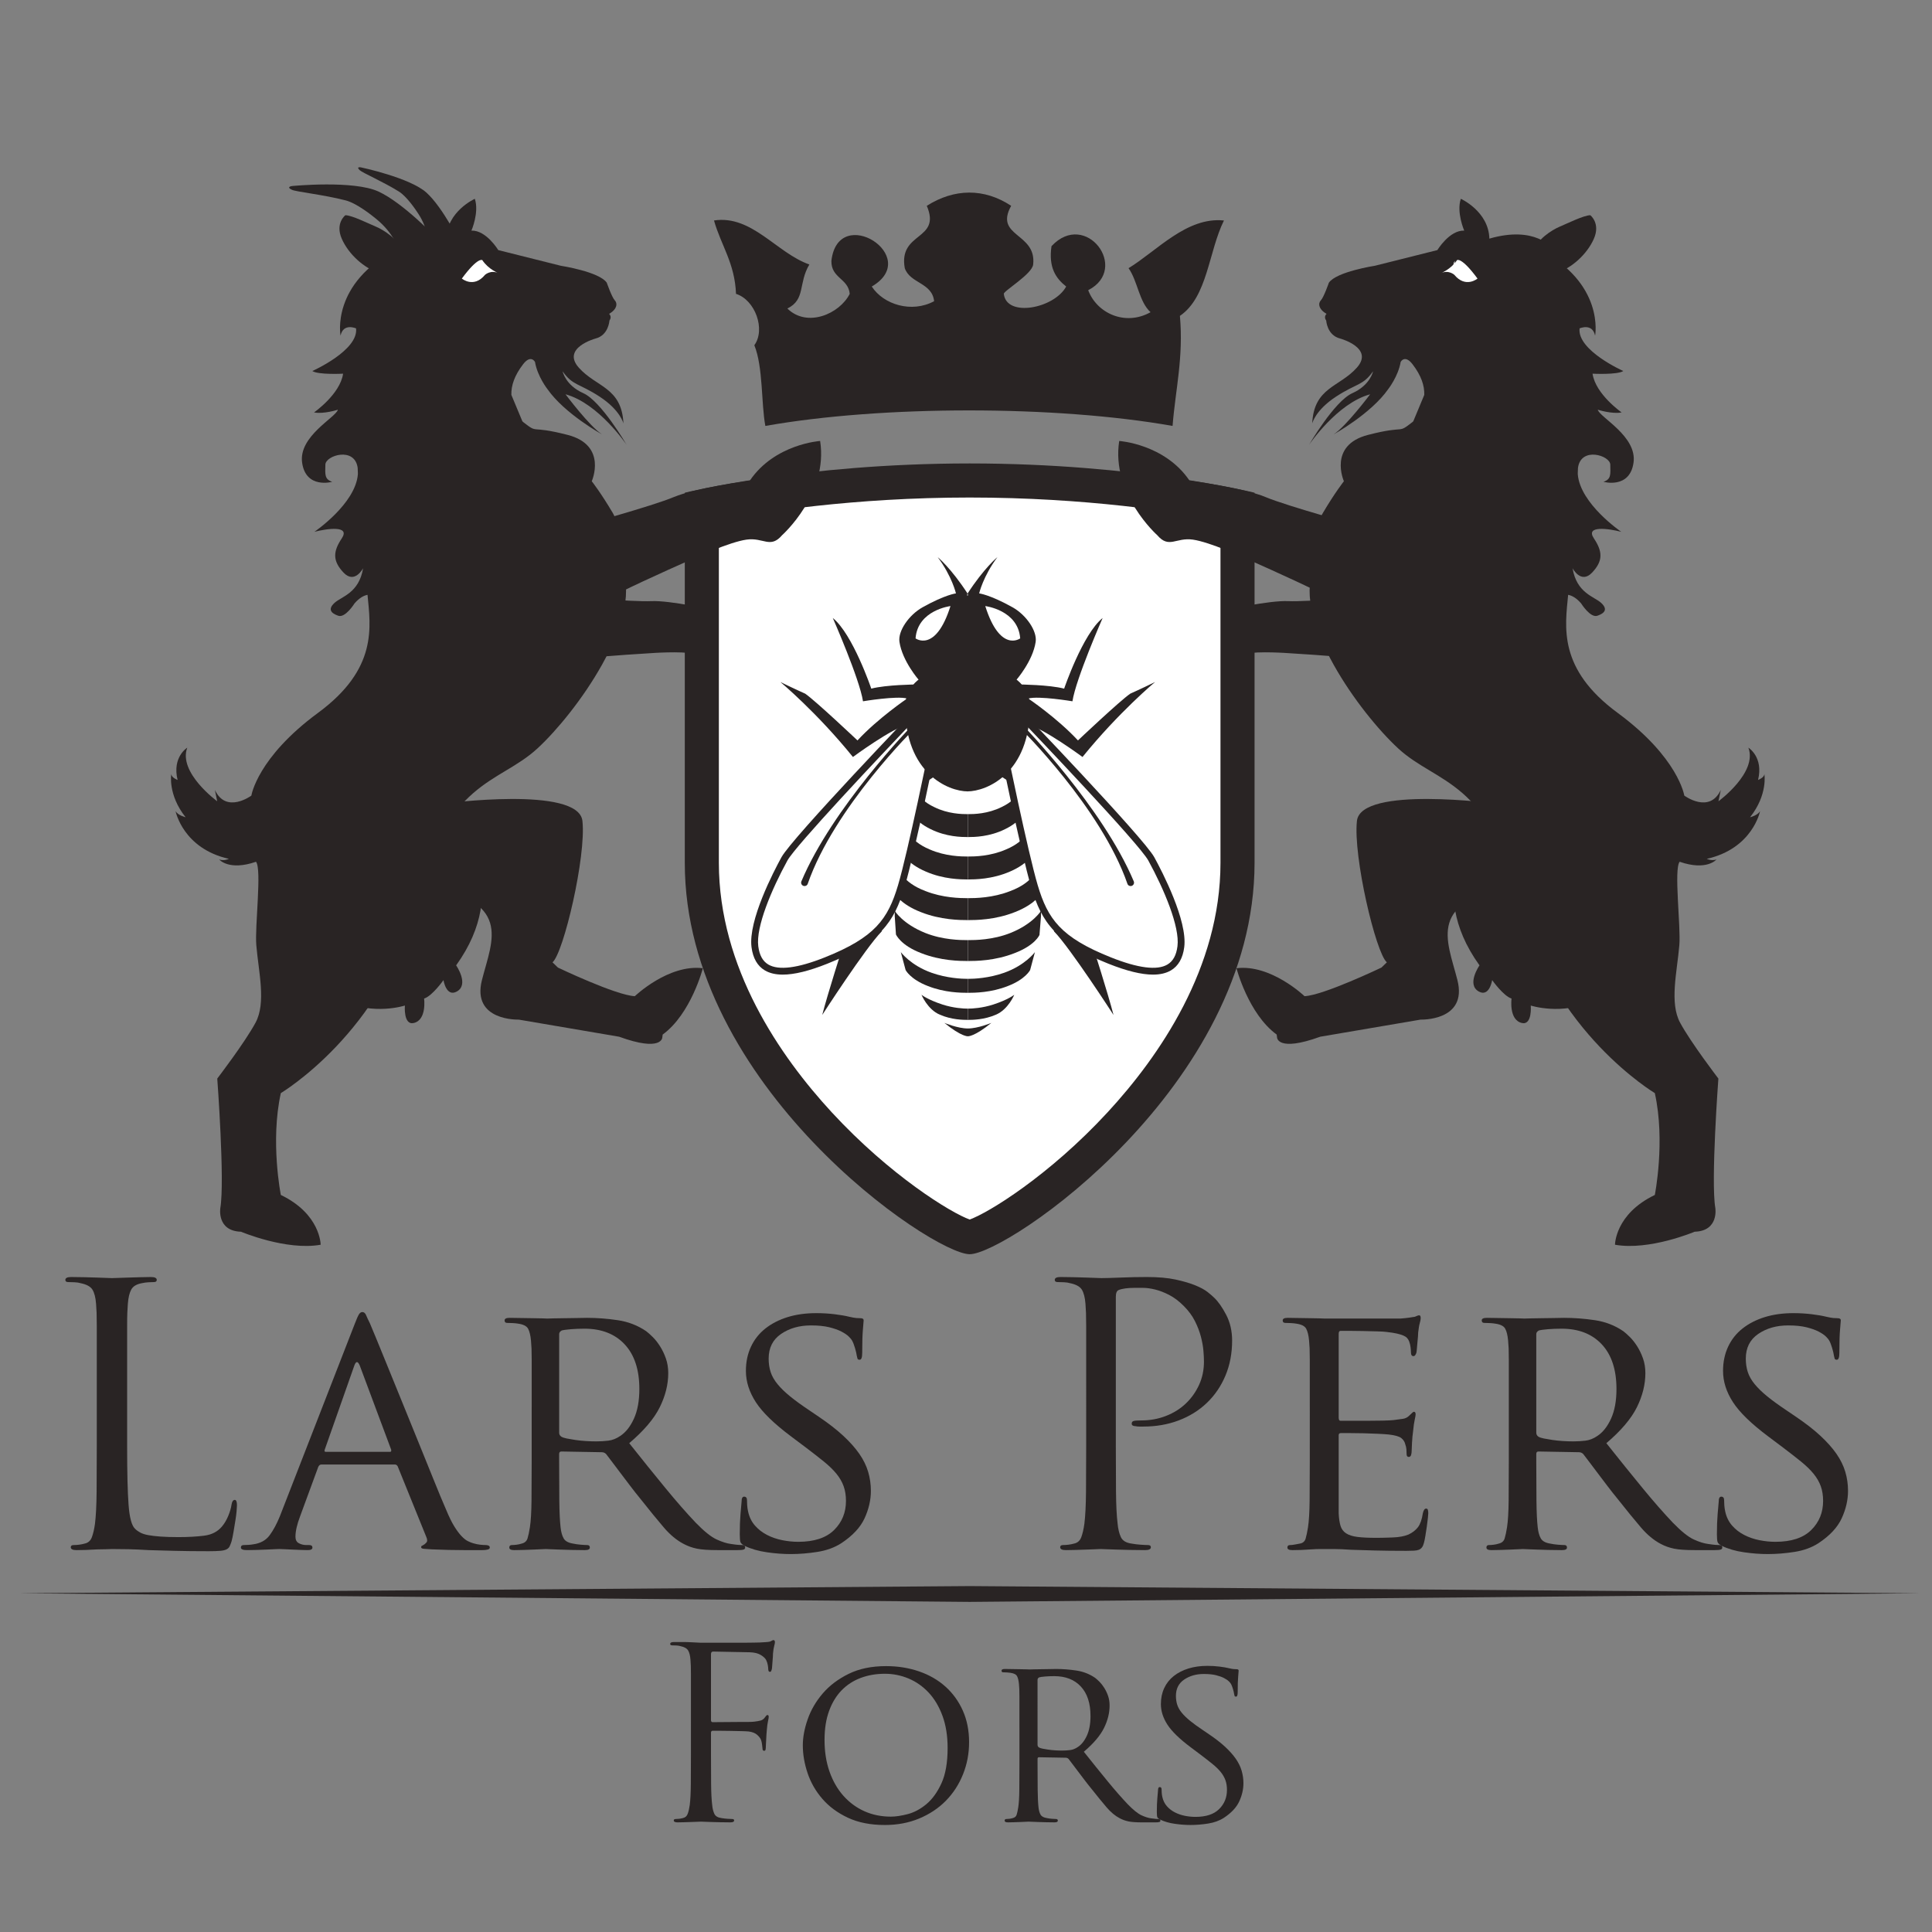 <?xml version="1.0" encoding="utf-8"?>
<!-- Generator: Adobe Illustrator 17.0.0, SVG Export Plug-In . SVG Version: 6.00 Build 0)  -->
<!DOCTYPE svg PUBLIC "-//W3C//DTD SVG 1.1//EN" "http://www.w3.org/Graphics/SVG/1.1/DTD/svg11.dtd">
<svg version="1.1" xmlns="http://www.w3.org/2000/svg" xmlns:xlink="http://www.w3.org/1999/xlink" x="0px" y="0px"
	 width="283.465px" height="283.465px" viewBox="0 0 283.465 283.465" enable-background="new 0 0 283.465 283.465"
	 xml:space="preserve">
<rect x="0" y="0" width="283.465" height="283.465" fill="#808080" stroke="none"/>
<g id="Elements">
	<g id="Goat_2">
		<path id="Left_Leg" fill-rule="evenodd" clip-rule="evenodd" fill="#292424" d="M65.049,117.907c0,0,19.829-2.659,20.404,2.538
			c0.576,5.196-2.771,19.391-4.389,20.75l0.793,0.767c0,0,8.515,4.076,11.285,4.199c0,0,4.936-4.73,9.982-4.101
			c0,0-1.729,6.693-5.897,9.734l-0.055,0.436c0,0-0.058,2.157-6.334-0.121l-14.726-2.51c0,0-6.937,0.247-5.402-5.8
			c1.536-6.047,4.689-11.665-9.159-14.07"/>
		<path id="Main_Body" fill-rule="evenodd" clip-rule="evenodd" fill="#292424" d="M37.563,126.438
			c0.875,1.125-0.195,9.47,0.044,12.259c0.337,3.933,1.461,8.426-0.111,11.348c-1.574,2.922-5.619,8.203-5.619,8.203
			s1.124,15.056,0.45,18.988c0,0-0.561,3.373,3.034,3.484c0,0,6.629,2.807,11.686,1.909c0,0,0-4.493-5.842-7.303
			c0,0-1.573-7.866,0-14.944c0,0,15.055-8.987,19.663-27.528c4.607-18.539,12.248-17.753,17.978-23.034
			c5.73-5.28,15.393-18.764,12.472-26.179c-0.663-1.682-1.281-3.246-1.847-4.671c0.625-1.177,1.267-2.291,0.468-3.651
			c-1.749-2.98-3.116-4.712-3.116-4.712s2.36-5.281-3.539-6.798c-5.84-1.502-4.142-0.034-6.562-1.914
			c-0.029-0.036-0.062-0.071-0.09-0.107l-1.603-3.848c-0.044-1.361,0.451-2.849,1.729-4.507c1.127-1.463,1.735-0.336,1.735-0.336
			c0.354,2.12,1.823,3.989,1.823,3.989c2.547,3.648,8.024,6.652,8.024,6.652c-1.813-1.144-5.367-5.886-5.367-5.886
			c4.86,1.319,8.957,7.405,8.957,7.405s-3.711-6.392-6.348-7.57c-2.64-1.18-3.036-3.208-3.036-3.208
			c1.503,2.13,2.382,1.724,5.436,3.719c3.052,1.997,3.49,3.936,3.49,3.936c-0.254-5.337-3.997-5.305-6.561-8.203
			c-2.56-2.896,2.463-4.26,2.463-4.26c1.927-0.487,2.04-2.631,2.04-2.631c0.431-0.597-0.051-0.99-0.051-0.99
			c1.184-0.673,1.267-1.549,0.839-1.984c-0.428-0.436-1.176-2.587-1.176-2.587c-1.1-1.617-6.749-2.487-6.749-2.487l-9.17-2.298
			c0,0-1.773-2.943-3.94-2.859c0,0,1.167-2.667,0.5-4.667c0,0-4.083,1.833-4.19,5.843c-6.773-1.96-9.218,1.416-9.218,1.416
			c0.536-0.383,2.063,0.102,2.063,0.102c-9.838,5.015-8.358,12.714-8.358,12.714c0.406-1.896,2.278-1.061,2.278-1.061
			c0.378,3.233-6.416,6.254-6.416,6.254c0.894,0.581,4.513,0.391,4.513,0.391c-0.438,3.021-4.265,5.682-4.265,5.682
			c1.408,0.278,3.5-0.396,3.5-0.396c-0.297,1.142-5.801,3.888-5.246,7.778c0.556,3.888,4.408,2.8,4.408,2.8
			c-1.121-0.378-1.033-1.05-0.998-2.522c0.031-1.35,4.307-2.682,4.74,0.474c0.008,0.254,0.021,0.514,0.03,0.77
			c-0.003,0.06,0.004,0.109-0.001,0.172c-0.349,4.351-6.377,8.441-6.377,8.441c1.865-0.473,5.304-0.972,4.018,0.958
			c-1.285,1.929-1.38,3.297,0.259,5.03c1.638,1.733,2.867-0.646,2.867-0.646c-0.607,3.673-3.167,4.14-4.197,5.089
			c-1.031,0.951-0.485,1.529,0.554,1.886c1.04,0.358,2.389-1.816,2.389-1.816c0.7-0.802,1.346-1.15,1.902-1.253
			c0.438,4.698,1.539,10.843-7.267,17.322c-8.933,6.573-9.775,12.135-9.775,12.135s-3.693,2.734-5.354-0.83l0.342,1.661
			c0,0-5.763-4.2-4.395-7.862c0,0-2.245,1.368-1.416,4.737c0,0-0.928-0.341-0.928-0.879c0,0-0.537,3.027,2.1,6.348
			c0,0-1.074-0.245-1.465-0.879c0,0,1.074,5.47,7.812,6.983c0,0-0.684,0.341-1.416,0.097
			C32.158,126.106,33.578,127.818,37.563,126.438z"/>
		<path id="Ear" fill-rule="evenodd" clip-rule="evenodd" fill="#292424" d="M60.445,39.953c0,0-1.119-1.21-1.477-3.008
			c-0.356-1.796-2.751-3.248-3.788-3.679c-1.037-0.43-3.567-1.695-4.511-1.688c0,0-1.53,1.173-0.516,3.47
			c1.016,2.299,3.305,4.296,5.334,4.937c2.027,0.64,2.832,0.074,3.766,1.048"/>
		<path id="Eye" fill-rule="evenodd" clip-rule="evenodd" fill="#FFFFFF" d="M73.173,40.101c0,0-1.515-0.578-2.41-1.939
			c0,0-0.632-0.503-3.001,2.71c0,0,1.741,1.464,3.402-0.55C71.164,40.322,72.02,39.535,73.173,40.101z"/>
		<path id="Juver" fill-rule="evenodd" clip-rule="evenodd" fill="#292424" d="M55.93,126.161l-5.736,20.683
			c4.67,2.176,9.211,0.691,9.211,0.691s-0.238,2.895,1.282,2.564c1.966-0.428,1.538-3.59,1.538-3.59
			c1.202-0.381,2.842-2.707,2.842-2.707s0.398,2.527,1.944,1.682c1.881-1.025-0.085-3.846-0.085-3.846
			c8.273-11.496,0.506-20.327,0.506-20.327L55.93,126.161z"/>
		<path id="Left_Arm" fill-rule="evenodd" clip-rule="evenodd" fill="#292424" d="M64.268,87.391c0,0,9.026,6.446,12.691,7.65
			c0,0-1.426,1.021-2.158,0.977c0,0,6.838,0.998,10.69,0.586c3.853-0.412,9.947-0.767,9.947-0.767s4.455-0.343,6.451,0.094
			c1.995,0.435,2.262,2.021,4.142,0.969c0,0,6.857-2.679,8.111-8.914c0,0-5.177-1.541-9.46,1.518c0,0-6.337-1.431-9.135-1.305
			c-2.794,0.126-12.206-0.705-12.206-0.705l-0.302,0.027"/>
		<path id="Horn_1_" fill-rule="evenodd" clip-rule="evenodd" fill="#292424" d="M67.478,35.556c0,0-2.468-5.071-4.892-7.279
			c-2.425-2.208-9.626-3.719-9.626-3.719s-0.796-0.156-0.176,0.417c0.416,0.388,3.392,1.667,5.734,3.124
			c1.16,0.723,2.433,2.606,2.864,3.272c1.398,2.153,1.415,4.024,1.415,4.024L67.478,35.556z"/>
		<path id="Horn" fill-rule="evenodd" clip-rule="evenodd" fill="#292424" d="M63.965,34.845c0,0-4.765-5.04-8.423-6.737
			c-3.657-1.697-12.662-0.816-12.662-0.816s-0.991,0.11-0.053,0.555c0.633,0.3,4.594,0.706,7.878,1.552
			c1.629,0.419,3.814,2.161,4.566,2.782c2.436,2.012,3.144,4.199,3.144,4.199L63.965,34.845z"/>
	</g>
	<g id="Goat_1">
		<path fill-rule="evenodd" clip-rule="evenodd" fill="#292424" d="M219.494,117.907c0,0-19.828-2.659-20.403,2.538
			c-0.577,5.196,2.771,19.391,4.389,20.75l-0.793,0.767c0,0-8.515,4.076-11.286,4.199c0,0-4.936-4.73-9.982-4.101
			c0,0,1.73,6.693,5.898,9.734l0.055,0.436c0,0,0.058,2.157,6.334-0.121l14.726-2.51c0,0,6.936,0.247,5.401-5.8
			c-1.535-6.047-4.688-11.665,9.16-14.07"/>
		<path id="Main_Body_1_" fill-rule="evenodd" clip-rule="evenodd" fill="#292424" d="M246.438,126.438
			c-0.875,1.125,0.195,9.47-0.045,12.259c-0.336,3.933-1.461,8.426,0.111,11.348c1.574,2.922,5.619,8.203,5.619,8.203
			s-1.123,15.056-0.449,18.988c0,0,0.561,3.373-3.033,3.484c0,0-6.63,2.807-11.686,1.909c0,0-0.001-4.493,5.842-7.303
			c0,0,1.572-7.866,0-14.944c0,0-15.055-8.987-19.662-27.528c-4.608-18.539-12.248-17.753-17.979-23.034
			c-5.73-5.28-15.393-18.764-12.472-26.179c0.663-1.682,1.281-3.246,1.847-4.671c-0.625-1.177-1.267-2.291-0.468-3.651
			c1.749-2.98,3.116-4.712,3.116-4.712s-2.36-5.281,3.539-6.798c5.84-1.502,4.143-0.034,6.561-1.914
			c0.028-0.036,0.062-0.071,0.091-0.107l1.602-3.848c0.045-1.361-0.451-2.849-1.729-4.507c-1.127-1.463-1.734-0.336-1.734-0.336
			c-0.354,2.12-1.822,3.989-1.822,3.989c-2.547,3.648-8.024,6.652-8.024,6.652c1.814-1.144,5.367-5.886,5.367-5.886
			c-4.86,1.319-8.958,7.405-8.958,7.405s3.711-6.392,6.349-7.57c2.64-1.18,3.036-3.208,3.036-3.208
			c-1.504,2.13-2.383,1.724-5.437,3.719c-3.052,1.997-3.49,3.936-3.49,3.936c0.254-5.337,3.997-5.305,6.561-8.203
			c2.56-2.896-2.464-4.26-2.464-4.26c-1.926-0.487-2.04-2.631-2.04-2.631c-0.431-0.597,0.051-0.99,0.051-0.99
			c-1.185-0.673-1.267-1.549-0.839-1.984c0.428-0.436,1.176-2.587,1.176-2.587c1.101-1.617,6.75-2.487,6.75-2.487l9.169-2.298
			c0,0,1.772-2.943,3.94-2.859c0,0-1.168-2.667-0.5-4.667c0,0,4.082,1.833,4.189,5.843c6.773-1.96,9.219,1.416,9.219,1.416
			c-0.535-0.383-2.063,0.102-2.063,0.102c9.839,5.015,8.358,12.714,8.358,12.714c-0.406-1.896-2.277-1.061-2.277-1.061
			c-0.379,3.233,6.416,6.254,6.416,6.254c-0.895,0.581-4.514,0.391-4.514,0.391c0.438,3.021,4.266,5.682,4.266,5.682
			c-1.408,0.278-3.5-0.396-3.5-0.396c0.298,1.142,5.802,3.888,5.246,7.778c-0.556,3.888-4.408,2.8-4.408,2.8
			c1.121-0.378,1.033-1.05,0.998-2.522c-0.031-1.35-4.307-2.682-4.74,0.474c-0.008,0.254-0.021,0.514-0.03,0.77
			c0.003,0.06-0.004,0.109,0.001,0.172c0.35,4.351,6.377,8.441,6.377,8.441c-1.865-0.473-5.304-0.972-4.018,0.958
			c1.285,1.929,1.381,3.297-0.259,5.03c-1.638,1.733-2.866-0.646-2.866-0.646c0.607,3.673,3.166,4.14,4.197,5.089
			c1.031,0.951,0.484,1.529-0.555,1.886c-1.039,0.358-2.389-1.816-2.389-1.816c-0.699-0.802-1.346-1.15-1.901-1.253
			c-0.438,4.698-1.539,10.843,7.267,17.322c8.933,6.573,9.775,12.135,9.775,12.135s3.693,2.734,5.354-0.83l-0.342,1.661
			c0,0,5.763-4.2,4.394-7.862c0,0,2.246,1.368,1.416,4.737c0,0,0.928-0.341,0.928-0.879c0,0,0.537,3.027-2.1,6.348
			c0,0,1.074-0.245,1.465-0.879c0,0-1.074,5.47-7.812,6.983c0,0,0.684,0.341,1.416,0.097
			C251.842,126.106,250.422,127.818,246.438,126.438z"/>
		<path fill-rule="evenodd" clip-rule="evenodd" fill="#FFFFFF" d="M211.371,40.101c0,0,1.515-0.578,2.41-1.939
			c0,0,0.632-0.503,3.001,2.71c0,0-1.741,1.464-3.401-0.55C213.381,40.322,212.524,39.535,211.371,40.101z"/>
		<path fill-rule="evenodd" clip-rule="evenodd" fill="#FFFFFF" d="M213.388,39.551c0,0-0.328-0.728,0.061-1.277"/>
		<path display="none" fill-rule="evenodd" clip-rule="evenodd" fill="#FFFFFF" d="M216.189,38.03
			c0.725,0.138-1.01-0.111-1.41,0.597c-0.546,0.715,0.909,1.656,1.419,1.977c-1.454,0.381-2.809-0.795-4.219-1.123
			c1.076,0.049,2.333-0.349,3.023-1.697C215.358,38.508,215.821,37.505,216.189,38.03z"/>
		<path fill-rule="evenodd" clip-rule="evenodd" fill="#292424" d="M220.275,87.391c0,0-9.026,6.446-12.69,7.65
			c0,0,1.426,1.021,2.158,0.977c0,0-6.838,0.998-10.689,0.586c-3.854-0.412-9.947-0.767-9.947-0.767s-4.455-0.343-6.45,0.094
			c-1.996,0.435-2.262,2.021-4.143,0.969c0,0-6.856-2.679-8.11-8.914c0,0,5.178-1.541,9.46,1.518c0,0,6.338-1.431,9.136-1.305
			c2.794,0.126,12.205-0.705,12.205-0.705l0.303,0.027"/>
		<path fill-rule="evenodd" clip-rule="evenodd" fill="#292424" d="M228.07,126.161l5.736,20.683
			c-4.67,2.176-9.211,0.691-9.211,0.691s0.238,2.895-1.283,2.564c-1.965-0.428-1.537-3.59-1.537-3.59
			c-1.202-0.381-2.843-2.707-2.843-2.707s-0.397,2.527-1.944,1.682c-1.881-1.025,0.086-3.846,0.086-3.846
			c-8.273-11.496-0.506-20.327-0.506-20.327L228.07,126.161z"/>
		<path fill-rule="evenodd" clip-rule="evenodd" fill="#292424" d="M223.555,39.953c0,0,1.119-1.21,1.477-3.008
			c0.356-1.796,2.751-3.248,3.788-3.679c1.037-0.43,3.567-1.695,4.511-1.688c0,0,1.53,1.173,0.516,3.47
			c-1.016,2.299-3.305,4.296-5.334,4.937c-2.027,0.64-2.832,0.074-3.766,1.048"/>
	</g>
	<g id="Shield">
		<path fill="#FFFFFF" d="M142.271,181.518c-5-0.463-39.298-24.093-39.298-54.923V74.298c5.077-1.072,19.924-3.802,39.298-3.802
			c19.376,0,34.224,2.73,39.3,3.802v52.296C181.571,157.429,147.271,181.055,142.271,181.518L142.271,181.518z"/>
		<path fill="#292424" d="M142.272,67.997c24.611,0,41.798,4.297,41.798,4.297s0,21.486,0,54.3
			c0,32.814-36.329,57.425-41.798,57.425c-5.469,0-41.799-24.61-41.799-57.425c0-32.814,0-54.3,0-54.3
			S117.661,67.997,142.272,67.997 M142.272,72.997c-17.052,0-30.547,2.14-36.799,3.346v50.252c0,15.416,9.001,28.407,16.551,36.59
			c8.583,9.303,17.528,14.781,20.248,15.744c2.719-0.963,11.664-6.441,20.247-15.744c7.551-8.183,16.551-21.174,16.551-36.59V76.343
			C172.818,75.137,159.324,72.997,142.272,72.997L142.272,72.997z"/>
	</g>
	<path id="Goat_1_x27_s_Arm" fill-rule="evenodd" clip-rule="evenodd" fill="#292424" d="M62.233,85.424
		c0,0,13.237,3.602,18.004,3.423c0,0-1.217,1.795-2.084,2.059c0,0,8.359-1.778,12.649-3.909c4.291-2.132,11.206-5.162,11.206-5.162
		s5.023-2.31,7.523-2.661c2.501-0.351,3.49,1.374,5.22-0.652c0,0,6.8-6.052,5.579-13.823c0,0-6.669,0.435-10.321,5.824
		c0,0-7.964,1.062-11.154,2.408c-3.188,1.346-14.459,4.426-14.459,4.426l-0.339,0.16"/>
	<path id="Goat_2_x27_s_arm" fill-rule="evenodd" clip-rule="evenodd" fill="#292424" d="M222.311,85.424
		c0,0-13.236,3.602-18.004,3.423c0,0,1.217,1.795,2.083,2.059c0,0-8.357-1.778-12.648-3.909c-4.291-2.132-11.207-5.162-11.207-5.162
		s-5.021-2.31-7.523-2.661c-2.5-0.351-3.489,1.374-5.22-0.652c0,0-6.801-6.052-5.579-13.823c0,0,6.669,0.435,10.32,5.824
		c0,0,7.965,1.062,11.154,2.408c3.189,1.346,14.459,4.426,14.459,4.426l0.34,0.16"/>
	<g id="Bee">
		<g id="_x31_st_half">
			<path fill-rule="evenodd" clip-rule="evenodd" fill="none" d="M142.007,151.788c-0.819,0-8.504-4.301-10.29-13.163
				c-1.236-6.134-0.706-15.229,0.857-19.081c2.001-4.931,4.306-5.716,4.306-5.716"/>
			<path fill-rule="evenodd" clip-rule="evenodd" fill="#292424" d="M134.337,100.429c0,0-4.288,0.035-6.503,0.607
				c0,0-2.716-8.004-5.646-10.362c0,0,3.931,8.934,4.431,12.22c0,0,4.979-0.833,6.479-0.404c0,0-4.24,2.858-7.289,6.146
				c0,0-6.146-5.812-7.67-6.86c0,0-1.453-0.643-3.633-1.704c0,0,5.324,4.431,10.636,10.994c0,0,5.729-4.24,8.159-4.812l-0.298-2.954
				l0.476-1.667L134.337,100.429z"/>
			<path fill-rule="evenodd" clip-rule="evenodd" fill="#292424" d="M134.879,108.192l-6.867,8.783c0,0-3.27,16.896-4.3,21.722
				c0,0-2.287,7.146-3.073,10.219c0,0,6.289-9.754,8.719-12.256c0,0,2.071-14.652,2.001-18.973l6.582-4.308L134.879,108.192z"/>
			<path fill="#292424" d="M136.402,124.628c-3.128-1.294-3.611-3.383-3.613-3.38l-0.552,2.838c0,0,0.05,0.09,0.143,0.229
				l-0.143,0.736c0,0,0.842,1.652,3.576,2.816c2.613,1.147,5.159,1.163,6.195,1.166v-3.364
				C141.021,125.671,138.701,125.638,136.402,124.628z"/>
			<path fill="#292424" d="M137.059,118.411c-2.763-1.294-3.189-3.383-3.191-3.38l-0.487,2.838c0,0,0.044,0.09,0.126,0.228
				l-0.126,0.737c0,0,0.744,1.652,3.157,2.815c2.308,1.147,4.556,1.163,5.471,1.165v-3.364
				C141.136,119.454,139.087,119.421,137.059,118.411z"/>
			<path fill="#292424" d="M135.788,130.738c-3.473-1.292-4.007-3.382-4.011-3.379l-0.612,2.838c0,0,0.05,0.081,0.135,0.196
				l-0.135,0.626c0,0,0.935,1.653,3.968,2.815c2.899,1.148,5.724,1.163,6.874,1.165v-3.219
				C140.912,131.78,138.338,131.748,135.788,130.738z"/>
			<path fill="#292424" d="M135.788,136.896c-3.357-1.333-4.515-3.265-4.518-3.263l0.009,0.682
				c-0.001-0.003-0.009-0.013-0.009-0.013l0.185,2.799c0,0,0.645,1.572,3.679,2.734c2.899,1.148,5.724,1.164,6.874,1.166v-3.066
				C140.912,137.938,138.337,137.906,135.788,136.896z"/>
			<path fill="#292424" d="M136.698,142.731c-3.123-1.104-4.526-3.036-4.529-3.034l0.704,2.629c0,0,0.679,1.354,3.268,2.346
				c2.475,0.98,4.886,0.993,5.868,0.995v-2.049C141.072,143.621,138.905,143.512,136.698,142.731z"/>
			<path fill="#292424" d="M138.286,147.387c-2.263-0.74-3.083-1.438-3.085-1.436c0,0,0.879,2.163,2.694,2.924
				c1.735,0.752,3.425,0.763,4.113,0.764v-1.651C141.353,147.989,139.863,147.9,138.286,147.387z"/>
			<g>
				<path fill="#FFFFFF" d="M135.647,103.394c0,0-18.978,19.758-20.55,22.617c-1.57,2.86-4.785,9.405-4.338,12.89
					c0.446,3.481,3.076,4.968,10.441,2.032c7.364-2.934,9.488-5.711,11.035-10.896c1.544-5.185,4.942-21.939,4.942-21.939
					l-1.491-4.586"/>
				<path fill="#292424" d="M114.847,142.997c-1.054,0-1.924-0.206-2.622-0.616c-1.094-0.644-1.754-1.793-1.962-3.417
					c-0.5-3.901,3.238-11.085,4.396-13.194c1.586-2.883,19.851-21.914,20.627-22.722l0.462,0.443l0.413-0.134l1.531,4.711
					l-0.026,0.128c-0.034,0.168-3.42,16.836-4.953,21.982c-1.537,5.156-3.625,8.149-11.329,11.218
					C118.706,142.465,116.54,142.997,114.847,142.997z M135.43,104.342c-6.689,6.979-18.711,19.758-19.895,21.909
					c-2.31,4.208-4.647,9.724-4.28,12.585c0.169,1.319,0.652,2.196,1.477,2.682c1.514,0.889,4.3,0.538,8.283-1.05
					c7.367-2.935,9.267-5.634,10.741-10.575c1.449-4.865,4.585-20.197,4.905-21.767L135.43,104.342z"/>
			</g>
			<path fill-rule="evenodd" clip-rule="evenodd" fill="#292424" d="M142.007,116.115c-2.93,0-9.194-2.715-9.194-12.339
				c0-6.289,9.212-6.081,9.212-6.081"/>
			<g id="Pattern" display="none">
				<path display="inline" fill="none" stroke="#000000" stroke-width="0.5" d="M133.503,105.895c0,0-1.93,7.361-3.645,9.719
					c-1.715,2.358-10.184,5.11-11.578,6.503c0,0-0.357,2.43,0.143,3.859c0,0-0.643,2.358-2.93,4.216
					c-2.287,1.858-4.216,4.359-4.216,4.359"/>
				<path display="inline" fill="none" stroke="#000000" stroke-width="0.5" d="M125.142,123.833c0,0-1.858,1.251-3.037,2.323
					c0,0-0.572-0.143-0.822-0.072c-0.25,0.072-1.787,2.43-1.787,2.43l-2.119,6.515"/>
				<polyline display="inline" fill="none" stroke="#000000" stroke-width="0.5" points="123.903,119.307 122.236,120.736 
					120.95,123.928 121.283,126.084 				"/>
				<path display="inline" fill="none" stroke="#000000" stroke-width="0.5" d="M117.281,128.263"/>
				<path display="inline" fill="none" stroke="#000000" stroke-width="0.5" d="M119.568,128.359"/>
				<path display="inline" fill="none" stroke="#000000" stroke-width="0.5" d="M126.953,125.738c0,0-4.192,3.431-4.859,6.146
					l0.19,5.432"/>
				<path display="inline" fill="none" stroke="#000000" stroke-width="0.5" d="M135.433,103.823l-4.669,13.387l-2.477,9.195
					c-1.715-0.5-3.145-2.573-3.145-2.573c1.072-1.144,5.074-8.647,5.074-8.647"/>
				<path display="inline" fill="none" stroke="#000000" stroke-width="0.5" d="M135.528,104.156l-4.193,16.15l0.286,1.382
					l-2.096,5.479c0,0-2.669,3.144-1.477,8.289"/>
			</g>
			<path fill="#292424" d="M118.043,130.002c-0.065,0-0.131-0.013-0.194-0.039c-0.255-0.107-0.374-0.4-0.267-0.655
				c4.558-10.824,16.185-22.809,16.302-22.928c0.193-0.198,0.646,0.151,0.453,0.349c-0.116,0.119-11.962,11.771-15.833,22.967
				C118.437,129.892,118.238,130.002,118.043,130.002z"/>
		</g>
		<g id="_x32_nd_half">
			<path fill-rule="evenodd" clip-rule="evenodd" fill="none" d="M141.913,151.788c0.82,0,8.504-4.301,10.291-13.163
				c1.235-6.134,0.703-15.229-0.858-19.081c-2.001-4.931-4.306-5.716-4.306-5.716"/>
			<path fill-rule="evenodd" clip-rule="evenodd" fill="#292424" d="M141.895,87.368l0.042-0.244
				c2.441-3.776,4.406-5.384,4.406-5.384c-2.108,2.823-2.679,5.324-2.679,5.324s1.572,0.179,4.895,2.037
				c2.01,1.124,3.631,3.482,3.395,5.074c-0.42,2.832-2.847,5.598-2.847,5.598h-7.194h0.095h-7.193c0,0-2.427-2.767-2.847-5.598
				c-0.237-1.592,1.384-3.95,3.395-5.074c3.323-1.858,4.895-2.037,4.895-2.037s-0.571-2.501-2.68-5.324c0,0,1.965,1.608,4.407,5.384
				l0.042,0.244"/>
			<path fill-rule="evenodd" clip-rule="evenodd" fill="#292424" d="M149.631,100.429c0,0,4.287,0.035,6.503,0.607
				c0,0,2.716-8.004,5.646-10.362c0,0-3.93,8.934-4.43,12.22c0,0-4.98-0.833-6.48-0.404c0,0,4.239,2.858,7.289,6.146
				c0,0,6.146-5.812,7.672-6.86c0,0,1.452-0.643,3.632-1.704c0,0-5.323,4.431-10.637,10.994c0,0-5.729-4.24-8.158-4.812l0.299-2.954
				l-0.477-1.667L149.631,100.429z"/>
			<path fill="#292424" d="M147.613,124.628c3.129-1.294,3.61-3.383,3.613-3.38l0.552,2.838c0,0-0.05,0.09-0.143,0.229l0.143,0.736
				c0,0-0.843,1.652-3.576,2.816c-2.613,1.147-5.159,1.163-6.195,1.166v-3.364C142.995,125.671,145.315,125.638,147.613,124.628z"/>
			<path fill="#292424" d="M146.956,118.411c2.763-1.294,3.189-3.383,3.192-3.38l0.486,2.838c0,0-0.045,0.09-0.126,0.228
				l0.126,0.737c0,0-0.744,1.652-3.158,2.815c-2.307,1.147-4.555,1.163-5.47,1.165v-3.364
				C142.879,119.454,144.927,119.421,146.956,118.411z"/>
			<path fill="#292424" d="M148.227,130.738c3.474-1.292,4.008-3.382,4.012-3.379l0.612,2.838c0,0-0.051,0.081-0.136,0.196
				l0.136,0.626c0,0-0.936,1.653-3.97,2.815c-2.9,1.148-5.723,1.163-6.874,1.165v-3.219
				C143.103,131.78,145.677,131.748,148.227,130.738z"/>
			<path fill="#292424" d="M148.227,136.896c3.356-1.333,4.515-3.265,4.518-3.263l-0.009,0.682c0.001-0.003,0.009-0.013,0.009-0.013
				l-0.232,2.87c0,0-0.599,1.501-3.632,2.663c-2.9,1.148-5.723,1.164-6.874,1.166v-3.066
				C143.103,137.938,145.678,137.906,148.227,136.896z"/>
			<path fill="#292424" d="M147.315,142.731c3.125-1.104,4.527-3.036,4.53-3.034l-0.704,2.629c0,0-0.678,1.354-3.268,2.346
				c-2.475,0.98-4.886,0.993-5.867,0.995v-2.049C142.942,143.621,145.109,143.512,147.315,142.731z"/>
			<path fill="#292424" d="M145.73,147.387c2.264-0.74,3.083-1.438,3.085-1.436c0,0-0.88,2.163-2.694,2.924
				c-1.735,0.752-3.426,0.763-4.113,0.764v-1.651C142.662,147.989,144.151,147.9,145.73,147.387z"/>
			<path fill-rule="evenodd" clip-rule="evenodd" fill="#292424" d="M149.137,108.192l6.866,8.783c0,0,3.27,16.896,4.299,21.722
				c0,0,2.287,7.146,3.073,10.219c0,0-6.289-9.754-8.719-12.256c0,0-2.071-14.652-2.001-18.973l-6.583-4.308L149.137,108.192z"/>
			<g>
				<path fill="#FFFFFF" d="M148.367,103.394c0,0,18.979,19.758,20.551,22.617c1.569,2.86,4.786,9.405,4.338,12.89
					c-0.444,3.481-3.076,4.968-10.441,2.032c-7.362-2.934-9.488-5.711-11.034-10.896c-1.543-5.185-4.94-21.939-4.94-21.939
					l1.49-4.586"/>
				<path fill="#292424" d="M169.168,142.997c-1.693,0-3.859-0.532-6.539-1.6c-7.704-3.07-9.791-6.063-11.328-11.217
					c-1.531-5.147-4.917-21.815-4.951-21.983l-0.026-0.128l1.531-4.711l0.412,0.134l0.461-0.443
					c0.777,0.809,19.043,19.839,20.629,22.722c1.157,2.111,4.896,9.299,4.396,13.195c-0.207,1.622-0.866,2.771-1.96,3.415
					C171.094,142.791,170.223,142.997,169.168,142.997z M147.356,108.127c0.319,1.568,3.455,16.902,4.903,21.767
					c1.473,4.939,3.373,7.639,10.74,10.574c3.984,1.588,6.771,1.94,8.284,1.05c0.825-0.486,1.308-1.363,1.476-2.681
					c0.368-2.857-1.97-8.375-4.28-12.585c-1.37-2.491-16.702-18.571-19.895-21.907L147.356,108.127z"/>
			</g>
			<path fill-rule="evenodd" clip-rule="evenodd" fill="#292424" d="M141.913,116.115c2.93,0,9.196-2.715,9.196-12.339
				c0-6.289-9.213-6.081-9.213-6.081"/>
			<path fill="#292424" d="M165.886,130.002c0.065,0,0.131-0.013,0.194-0.039c0.255-0.107,0.374-0.4,0.267-0.655
				c-4.558-10.824-16.185-22.809-16.302-22.928c-0.193-0.198-0.646,0.151-0.453,0.349c0.116,0.119,11.962,11.771,15.833,22.967
				C165.493,129.892,165.691,130.002,165.886,130.002z"/>
		</g>
		<path fill-rule="evenodd" clip-rule="evenodd" fill="#292424" d="M142.007,150.899c-1.482,0-3.448-0.821-3.448-0.821
			c2.519,2.055,3.448,1.965,3.448,1.965s0.929,0.09,3.449-1.965C145.456,150.078,143.491,150.899,142.007,150.899z"/>
		<g id="Eyes">
			<path fill-rule="evenodd" clip-rule="evenodd" fill="#FFFFFF" d="M139.454,88.924c0,0-4.808,0.58-5.123,4.74
				C134.332,93.664,137.273,95.845,139.454,88.924z"/>
			<path fill-rule="evenodd" clip-rule="evenodd" fill="#FFFFFF" d="M144.56,88.924c0,0,4.81,0.58,5.124,4.74
				C149.684,93.664,146.742,95.845,144.56,88.924z"/>
		</g>
	</g>
	<path id="Crown" fill-rule="evenodd" clip-rule="evenodd" fill="#292424" d="M148.358,30.197c-2.53,4.582,3.75,3.926,3.229,8.611
		c-0.159,1.426-4.352,3.876-4.305,4.307c0.372,3.495,7.38,2.161,9.15-1.076c-1.5-1.19-2.617-2.765-2.155-5.921
		c5.025-5.393,11.532,3.312,5.384,6.459c1.258,3.372,5.414,5.32,9.15,3.229c-1.691-1.535-1.891-4.568-3.229-6.459
		c4.151-2.524,8.531-7.565,13.996-6.998c-2.26,4.559-2.395,11.242-6.461,13.996c0.546,6.11-0.663,10.86-1.076,16.148
		c-17.136-3.037-42.614-3.037-59.75,0c-0.622-3.362-0.317-8.644-1.615-11.843c1.673-2.296,0.146-6.636-2.69-7.537
		c-0.166-4.499-2.201-7.13-3.229-10.765c5.565-0.846,9.181,4.774,13.993,6.458c-1.656,2.774-0.524,5.137-3.227,6.46
		c2.91,2.857,7.663,0.791,9.15-2.153c-0.22-2.29-2.744-2.279-2.691-4.843c0.99-8.52,13.421-0.598,5.922,3.768
		c1.735,2.662,5.862,3.931,9.15,2.153c-0.301-2.749-3.524-2.579-4.307-4.845c-0.964-5.398,5.415-4.018,3.231-9.15
		C140.014,27.644,144.39,27.577,148.358,30.197z"/>
</g>
<g id="Text">
	<g>
		<path fill="#292424" d="M18.653,212.169c0,3.888,0.07,6.767,0.212,8.64c0.141,1.873,0.458,3.039,0.954,3.498
			c0.212,0.212,0.468,0.397,0.769,0.557c0.3,0.158,0.689,0.283,1.166,0.371s1.078,0.158,1.802,0.212
			c0.724,0.053,1.598,0.079,2.624,0.079c1.413,0,2.676-0.07,3.79-0.212c1.113-0.141,1.987-0.601,2.624-1.378
			c0.353-0.424,0.653-0.936,0.901-1.537c0.247-0.601,0.406-1.147,0.477-1.643c0.07-0.459,0.229-0.689,0.477-0.689
			c0.212,0,0.318,0.265,0.318,0.795c0,0.142-0.018,0.424-0.053,0.848c-0.036,0.425-0.098,0.901-0.186,1.432
			c-0.088,0.53-0.177,1.069-0.265,1.616c-0.089,0.548-0.186,1.017-0.292,1.404c-0.106,0.318-0.204,0.565-0.292,0.742
			c-0.089,0.178-0.239,0.318-0.451,0.424c-0.212,0.106-0.521,0.177-0.927,0.212c-0.407,0.035-0.963,0.054-1.67,0.054
			c-1.908,0-3.569-0.019-4.982-0.054c-1.414-0.035-2.686-0.071-3.816-0.105c-1.131-0.071-2.12-0.115-2.968-0.133
			c-0.848-0.019-1.661-0.026-2.438-0.026c-0.106,0-0.363,0.008-0.769,0.026c-0.407,0.018-0.875,0.026-1.405,0.026
			c-0.53,0.035-1.069,0.062-1.616,0.08c-0.548,0.017-1.016,0.026-1.405,0.026c-0.565,0-0.848-0.142-0.848-0.424
			c0-0.212,0.141-0.318,0.424-0.318c0.247,0,0.512-0.018,0.795-0.053c0.283-0.035,0.547-0.088,0.795-0.159
			c0.53-0.106,0.892-0.424,1.086-0.954c0.194-0.53,0.345-1.184,0.451-1.961c0.141-1.131,0.22-2.694,0.239-4.69
			c0.017-1.996,0.026-4.267,0.026-6.811v-9.328c0-2.049,0-3.728,0-5.035c0-1.307,0-2.35,0-3.127c0-0.812-0.009-1.457-0.026-1.935
			c-0.019-0.477-0.045-0.928-0.08-1.352c-0.071-0.918-0.248-1.607-0.53-2.066c-0.283-0.459-0.866-0.777-1.749-0.954
			c-0.212-0.07-0.503-0.114-0.875-0.133c-0.371-0.018-0.681-0.026-0.927-0.026c-0.283,0-0.424-0.106-0.424-0.318
			c0-0.282,0.282-0.424,0.848-0.424c0.601,0,1.236,0.01,1.908,0.026c0.671,0.019,1.298,0.036,1.881,0.054s1.078,0.035,1.484,0.053
			c0.406,0.019,0.645,0.026,0.716,0.026c0.07,0,0.335-0.008,0.795-0.026c0.458-0.018,0.989-0.035,1.59-0.053
			c0.601-0.018,1.21-0.035,1.829-0.054c0.618-0.017,1.121-0.026,1.51-0.026c0.565,0,0.848,0.142,0.848,0.424
			c0,0.212-0.142,0.318-0.424,0.318c-0.177,0-0.433,0.009-0.769,0.026c-0.336,0.019-0.663,0.062-0.98,0.133
			c-0.778,0.142-1.298,0.45-1.563,0.928c-0.265,0.477-0.433,1.175-0.503,2.093c-0.036,0.424-0.062,0.875-0.08,1.352
			c-0.019,0.478-0.026,1.122-0.026,1.935c0,0.777,0,1.82,0,3.127c0,1.308,0,2.986,0,5.035V212.169z"/>
		<path fill="#292424" d="M52.042,194.256c0.283-0.742,0.495-1.22,0.636-1.432c0.141-0.212,0.3-0.317,0.477-0.317
			c0.247,0,0.432,0.15,0.556,0.45c0.124,0.301,0.309,0.698,0.557,1.192c0.141,0.318,0.451,1.06,0.928,2.226
			c0.477,1.166,1.051,2.571,1.722,4.214c0.671,1.643,1.405,3.445,2.2,5.406s1.581,3.896,2.358,5.804
			c0.777,1.907,1.511,3.719,2.2,5.432c0.689,1.715,1.28,3.137,1.775,4.267c0.424,1.025,0.821,1.838,1.192,2.438
			c0.371,0.602,0.724,1.078,1.06,1.431c0.335,0.354,0.644,0.602,0.927,0.742c0.283,0.142,0.548,0.248,0.795,0.318
			c0.353,0.105,0.689,0.177,1.007,0.212s0.601,0.053,0.848,0.053c0.141,0,0.273,0.026,0.397,0.079
			c0.123,0.054,0.186,0.151,0.186,0.292c0,0.142-0.106,0.238-0.318,0.291c-0.212,0.054-0.459,0.08-0.742,0.08
			c-0.177,0-0.513,0-1.007,0c-0.459,0-1.042,0-1.749,0c-0.672,0-1.405-0.01-2.2-0.026c-0.795-0.019-1.599-0.045-2.412-0.08
			c-0.459-0.035-0.848-0.061-1.166-0.079c-0.318-0.018-0.477-0.097-0.477-0.238c0-0.106,0.027-0.168,0.08-0.186
			c0.053-0.018,0.132-0.062,0.239-0.133c0.141-0.07,0.292-0.193,0.45-0.371c0.159-0.177,0.15-0.459-0.026-0.848l-4.187-10.335
			c-0.106-0.177-0.248-0.266-0.424-0.266H47.166c-0.212,0-0.371,0.125-0.477,0.371l-2.65,7.208
			c-0.459,1.202-0.689,2.209-0.689,3.021c0,0.459,0.167,0.777,0.503,0.954c0.335,0.177,0.697,0.265,1.086,0.265h0.424
			c0.318,0,0.477,0.124,0.477,0.371s-0.23,0.371-0.689,0.371c-0.283,0-0.636-0.01-1.06-0.026c-0.424-0.019-0.848-0.036-1.272-0.054
			c-0.424-0.018-0.804-0.035-1.14-0.053c-0.336-0.019-0.575-0.026-0.715-0.026c-0.106,0-0.327,0.008-0.663,0.026
			c-0.336,0.018-0.725,0.035-1.166,0.053c-0.442,0.018-0.919,0.035-1.431,0.054c-0.513,0.017-0.998,0.026-1.458,0.026
			c-0.6,0-0.901-0.124-0.901-0.371s0.142-0.371,0.424-0.371c0.177,0,0.407-0.008,0.689-0.026c0.283-0.018,0.512-0.044,0.689-0.08
			c1.06-0.141,1.863-0.583,2.412-1.324c0.547-0.742,1.051-1.678,1.511-2.81L52.042,194.256z M57.236,213.018
			c0.141,0,0.193-0.106,0.159-0.318l-4.611-12.349c-0.283-0.671-0.548-0.671-0.795,0l-4.346,12.349
			c-0.071,0.212-0.018,0.318,0.159,0.318H57.236z"/>
		<path fill="#292424" d="M78.012,206.393c0-1.73,0-3.145,0-4.24c0-1.095,0-1.979,0-2.65c0-0.706-0.009-1.263-0.026-1.669
			c-0.018-0.406-0.045-0.786-0.08-1.14c-0.071-0.776-0.212-1.359-0.424-1.749c-0.212-0.389-0.708-0.636-1.484-0.742
			c-0.177-0.034-0.433-0.061-0.769-0.079c-0.336-0.018-0.609-0.026-0.822-0.026c-0.248,0-0.371-0.124-0.371-0.371
			s0.247-0.371,0.742-0.371c0.53,0,1.104,0.009,1.723,0.026c0.618,0.019,1.192,0.026,1.722,0.026c0.53,0,0.989,0.01,1.378,0.026
			c0.388,0.019,0.618,0.026,0.689,0.026c0.106,0,0.406-0.008,0.901-0.026c0.494-0.017,1.042-0.026,1.643-0.026
			c0.6,0,1.21-0.008,1.829-0.026c0.618-0.018,1.104-0.026,1.458-0.026c1.484,0,2.994,0.115,4.531,0.345s2.923,0.769,4.161,1.616
			c0.282,0.212,0.609,0.504,0.98,0.874c0.371,0.371,0.724,0.822,1.06,1.352c0.335,0.53,0.618,1.122,0.848,1.776
			c0.229,0.653,0.345,1.369,0.345,2.146c0,1.661-0.416,3.33-1.246,5.008c-0.831,1.679-2.324,3.437-4.479,5.273
			c1.908,2.403,3.674,4.594,5.3,6.572c1.625,1.979,3.108,3.675,4.452,5.088c1.236,1.272,2.261,2.094,3.074,2.465
			c0.812,0.371,1.519,0.592,2.12,0.662c0.458,0.071,0.812,0.115,1.06,0.133c0.247,0.019,0.441,0.026,0.583,0.026
			c0.283,0,0.424,0.124,0.424,0.371c0,0.142-0.08,0.238-0.239,0.291c-0.159,0.054-0.45,0.08-0.875,0.08h-2.915
			c-1.343,0-2.358-0.071-3.047-0.212s-1.334-0.371-1.935-0.689c-1.025-0.53-2.005-1.342-2.941-2.438
			c-0.937-1.095-2.076-2.491-3.418-4.188c-0.495-0.601-0.99-1.228-1.484-1.881c-0.495-0.654-0.963-1.272-1.405-1.855
			c-0.442-0.583-0.848-1.121-1.219-1.616s-0.681-0.901-0.928-1.22c-0.177-0.176-0.389-0.265-0.636-0.265l-5.936-0.105
			c-0.212,0-0.318,0.124-0.318,0.37v1.061c0,2.191,0.008,4.126,0.026,5.804c0.018,1.679,0.08,2.977,0.186,3.896
			c0.07,0.671,0.22,1.21,0.45,1.616c0.229,0.406,0.697,0.662,1.405,0.769c0.318,0.071,0.689,0.124,1.113,0.159
			c0.424,0.035,0.742,0.053,0.954,0.053c0.247,0,0.371,0.124,0.371,0.371s-0.248,0.371-0.742,0.371c-0.636,0-1.281-0.01-1.935-0.026
			c-0.654-0.019-1.254-0.036-1.802-0.054c-0.548-0.018-1.007-0.035-1.378-0.053c-0.371-0.019-0.575-0.026-0.609-0.026
			c-0.708,0.035-1.299,0.062-1.776,0.079s-0.98,0.035-1.51,0.054c-0.53,0.017-0.972,0.026-1.325,0.026
			c-0.495,0-0.742-0.124-0.742-0.371s0.123-0.371,0.371-0.371c0.212,0,0.451-0.018,0.716-0.053c0.265-0.035,0.503-0.088,0.715-0.159
			c0.459-0.106,0.75-0.362,0.875-0.769c0.124-0.406,0.239-0.945,0.345-1.616c0.141-0.919,0.22-2.227,0.238-3.922
			c0.018-1.696,0.026-3.64,0.026-5.83V206.393z M82.04,210.208c0,0.248,0.106,0.442,0.318,0.583
			c0.176,0.106,0.441,0.195,0.795,0.266c0.353,0.071,0.769,0.142,1.246,0.212c0.477,0.071,0.98,0.124,1.51,0.159
			c0.53,0.035,1.06,0.053,1.59,0.053c0.564,0,1.147-0.035,1.749-0.106c0.6-0.07,1.183-0.3,1.749-0.688
			c0.812-0.53,1.484-1.378,2.014-2.544c0.53-1.166,0.795-2.614,0.795-4.346c0-2.827-0.715-5.009-2.146-6.546
			c-1.431-1.537-3.401-2.306-5.909-2.306c-0.708,0-1.378,0.026-2.014,0.079c-0.636,0.054-1.078,0.115-1.325,0.186
			c-0.248,0.142-0.371,0.318-0.371,0.53V210.208z"/>
		<path fill="#292424" d="M112.515,227.751c-1.237-0.177-2.332-0.494-3.286-0.953c-0.318-0.177-0.513-0.354-0.583-0.53
			c-0.071-0.177-0.106-0.565-0.106-1.166c0-1.131,0.035-2.111,0.106-2.941c0.07-0.83,0.124-1.439,0.159-1.829
			c0-0.494,0.123-0.741,0.371-0.741c0.282,0,0.424,0.177,0.424,0.529c0,0.178,0.008,0.416,0.026,0.716
			c0.018,0.301,0.062,0.609,0.133,0.928c0.176,0.812,0.512,1.502,1.007,2.066c0.494,0.566,1.086,1.025,1.775,1.378
			c0.689,0.354,1.431,0.61,2.226,0.769c0.795,0.159,1.581,0.239,2.358,0.239c2.332,0,4.081-0.574,5.247-1.723
			s1.749-2.57,1.749-4.267c0-0.812-0.115-1.537-0.345-2.173c-0.23-0.637-0.583-1.246-1.06-1.829
			c-0.477-0.583-1.087-1.174-1.829-1.775c-0.742-0.601-1.626-1.289-2.65-2.066l-2.12-1.591c-2.509-1.872-4.249-3.559-5.221-5.062
			c-0.972-1.501-1.458-3.029-1.458-4.584c0-1.307,0.247-2.491,0.742-3.551c0.494-1.061,1.201-1.952,2.12-2.677
			c0.918-0.724,2.005-1.28,3.259-1.67c1.254-0.388,2.658-0.583,4.213-0.583c0.918,0,1.811,0.054,2.677,0.159
			c0.865,0.106,1.581,0.23,2.146,0.371c0.458,0.106,0.803,0.168,1.033,0.186c0.229,0.019,0.433,0.026,0.61,0.026
			c0.318,0,0.477,0.106,0.477,0.318c0,0.105-0.036,0.539-0.106,1.298c-0.071,0.761-0.106,1.918-0.106,3.472
			c0,0.672-0.124,1.007-0.371,1.007c-0.177,0-0.283-0.053-0.318-0.158c-0.036-0.106-0.071-0.247-0.106-0.425
			c-0.036-0.282-0.124-0.662-0.265-1.139c-0.142-0.478-0.284-0.839-0.424-1.087c-0.071-0.141-0.23-0.335-0.477-0.583
			c-0.248-0.247-0.609-0.494-1.086-0.742c-0.477-0.246-1.078-0.459-1.802-0.636c-0.725-0.177-1.617-0.265-2.677-0.265
			c-1.696,0-3.153,0.415-4.373,1.245c-1.219,0.831-1.828,2.04-1.828,3.631c0,0.707,0.097,1.36,0.292,1.961
			c0.193,0.601,0.53,1.192,1.007,1.775s1.095,1.184,1.855,1.802c0.759,0.619,1.723,1.316,2.889,2.094l1.325,0.9
			c1.413,0.954,2.605,1.882,3.578,2.783c0.971,0.9,1.757,1.784,2.358,2.649c0.601,0.866,1.034,1.749,1.298,2.65
			c0.265,0.901,0.397,1.828,0.397,2.782c0,1.344-0.31,2.686-0.927,4.028c-0.619,1.343-1.758,2.562-3.418,3.657
			c-0.99,0.636-2.156,1.06-3.498,1.271c-1.343,0.212-2.65,0.318-3.922,0.318C114.917,228.017,113.751,227.928,112.515,227.751z"/>
		<path fill="#292424" d="M159.365,202.735c0-2.049,0-3.728,0-5.035c0-1.307,0-2.35,0-3.127c0-0.812-0.009-1.457-0.026-1.935
			c-0.018-0.477-0.045-0.928-0.079-1.352c-0.071-0.918-0.248-1.607-0.53-2.066c-0.283-0.459-0.866-0.777-1.749-0.954
			c-0.212-0.07-0.503-0.114-0.874-0.133c-0.371-0.018-0.681-0.026-0.928-0.026c-0.283,0-0.424-0.106-0.424-0.318
			c0-0.282,0.282-0.424,0.848-0.424c0.601,0,1.228,0.01,1.882,0.026c0.653,0.019,1.271,0.036,1.854,0.054s1.078,0.035,1.484,0.053
			c0.405,0.019,0.662,0.026,0.769,0.026c0.601,0,1.555-0.026,2.862-0.079c1.307-0.054,2.578-0.08,3.815-0.08
			c1.66,0,3.065,0.124,4.214,0.371c1.147,0.248,2.11,0.53,2.889,0.848c0.776,0.318,1.378,0.646,1.802,0.98
			c0.424,0.337,0.742,0.61,0.954,0.822c0.601,0.565,1.192,1.404,1.775,2.518c0.583,1.112,0.874,2.376,0.874,3.789
			c0,1.873-0.327,3.587-0.98,5.141c-0.654,1.556-1.563,2.889-2.729,4.002s-2.544,1.97-4.134,2.57
			c-1.59,0.602-3.321,0.901-5.194,0.901c-0.142,0-0.336,0-0.583,0c-0.212,0-0.389-0.018-0.529-0.053
			c-0.142,0-0.274-0.027-0.397-0.08c-0.125-0.053-0.186-0.149-0.186-0.291c0-0.212,0.097-0.345,0.291-0.397
			c0.194-0.054,0.574-0.08,1.14-0.08c1.272,0,2.473-0.22,3.604-0.662c1.13-0.441,2.102-1.051,2.914-1.829
			c0.812-0.776,1.458-1.687,1.935-2.729c0.478-1.041,0.716-2.181,0.716-3.418c0-0.424-0.026-0.954-0.079-1.59
			c-0.054-0.637-0.178-1.325-0.371-2.067c-0.195-0.742-0.486-1.501-0.875-2.279c-0.389-0.776-0.937-1.519-1.643-2.226
			c-0.707-0.706-1.423-1.245-2.146-1.616c-0.725-0.371-1.414-0.637-2.067-0.795c-0.654-0.159-1.245-0.239-1.775-0.239
			s-0.954,0-1.271,0c-0.46,0-0.894,0.026-1.299,0.08c-0.406,0.053-0.733,0.132-0.98,0.238c-0.283,0.106-0.424,0.442-0.424,1.007
			v21.783c0,2.544,0.008,4.814,0.026,6.811c0.018,1.996,0.097,3.56,0.238,4.69c0.07,0.777,0.229,1.431,0.478,1.961
			c0.246,0.53,0.776,0.848,1.59,0.954c0.388,0.071,0.821,0.124,1.298,0.159c0.478,0.035,0.839,0.053,1.087,0.053
			c0.282,0,0.424,0.106,0.424,0.318c0,0.282-0.283,0.424-0.848,0.424c-0.742,0-1.484-0.01-2.227-0.026
			c-0.741-0.019-1.423-0.036-2.04-0.054c-0.619-0.018-1.132-0.035-1.537-0.053c-0.406-0.019-0.646-0.026-0.716-0.026
			c-0.035,0-0.247,0.008-0.636,0.026c-0.39,0.018-0.848,0.035-1.378,0.053s-1.078,0.035-1.643,0.054
			c-0.566,0.017-1.043,0.026-1.432,0.026c-0.565,0-0.848-0.142-0.848-0.424c0-0.212,0.141-0.318,0.424-0.318
			c0.247,0,0.512-0.018,0.795-0.053c0.282-0.035,0.548-0.088,0.795-0.159c0.53-0.106,0.892-0.424,1.087-0.954
			c0.193-0.53,0.345-1.184,0.45-1.961c0.141-1.131,0.221-2.694,0.238-4.69s0.026-4.267,0.026-6.811V202.735z"/>
		<path fill="#292424" d="M192.173,206.393c0-1.73,0-3.145,0-4.24c0-1.095,0-1.979,0-2.65c0-0.706-0.009-1.263-0.026-1.669
			c-0.019-0.406-0.045-0.786-0.079-1.14c-0.071-0.776-0.212-1.359-0.425-1.749c-0.212-0.389-0.707-0.636-1.483-0.742
			c-0.178-0.034-0.434-0.061-0.769-0.079c-0.336-0.018-0.609-0.026-0.821-0.026c-0.248,0-0.371-0.124-0.371-0.371
			s0.246-0.371,0.742-0.371c0.529,0,1.095,0.009,1.695,0.026c0.601,0.019,1.166,0.026,1.696,0.026s0.98,0.01,1.352,0.026
			c0.371,0.019,0.591,0.026,0.662,0.026c0.035,0,0.318,0,0.849,0c0.529,0,1.166,0,1.907,0c0.777,0,1.607,0,2.491,0
			c0.919,0,1.784,0,2.598,0c0.812,0,1.519,0,2.119,0s0.989,0,1.166,0c0.459-0.034,0.883-0.079,1.272-0.132
			c0.389-0.053,0.671-0.097,0.848-0.133c0.106-0.035,0.212-0.079,0.318-0.133c0.105-0.053,0.212-0.079,0.318-0.079
			c0.141,0,0.212,0.142,0.212,0.424c0,0.178-0.045,0.416-0.133,0.716c-0.089,0.301-0.168,0.769-0.238,1.404
			c0,0.106-0.01,0.292-0.026,0.557c-0.019,0.265-0.045,0.557-0.08,0.874c-0.035,0.318-0.062,0.619-0.079,0.901
			c-0.019,0.283-0.045,0.495-0.08,0.636c-0.035,0.106-0.088,0.212-0.158,0.318c-0.071,0.105-0.159,0.159-0.266,0.159
			c-0.247,0-0.371-0.194-0.371-0.583c0-0.177-0.018-0.415-0.053-0.716c-0.035-0.3-0.105-0.591-0.212-0.874
			c-0.071-0.177-0.168-0.336-0.292-0.478c-0.124-0.141-0.31-0.265-0.556-0.371c-0.248-0.105-0.566-0.203-0.954-0.291
			c-0.39-0.088-0.901-0.168-1.537-0.238c-0.212-0.035-0.654-0.062-1.325-0.08c-0.672-0.018-1.387-0.034-2.146-0.053
			c-0.76-0.018-1.457-0.026-2.094-0.026c-0.636,0-1.025,0-1.166,0c-0.177,0-0.265,0.159-0.265,0.477v12.243
			c0,0.318,0.088,0.477,0.265,0.477c0.141,0,0.565,0,1.272,0c0.742,0,1.555,0,2.438,0s1.714-0.008,2.491-0.026
			c0.777-0.018,1.307-0.044,1.59-0.079c0.565-0.07,1.024-0.133,1.378-0.186s0.653-0.203,0.901-0.45
			c0.389-0.389,0.618-0.583,0.688-0.583c0.177,0,0.266,0.124,0.266,0.371c0,0.142-0.045,0.406-0.133,0.795
			c-0.089,0.389-0.168,0.954-0.238,1.695c-0.071,0.46-0.124,1.017-0.159,1.67c-0.035,0.654-0.053,1.069-0.053,1.245
			c0,0.178-0.026,0.363-0.08,0.557c-0.053,0.194-0.168,0.292-0.344,0.292c-0.212,0-0.318-0.142-0.318-0.425
			c0-0.212-0.009-0.441-0.026-0.688c-0.019-0.247-0.079-0.512-0.186-0.795c-0.071-0.318-0.257-0.601-0.557-0.849
			c-0.301-0.246-0.91-0.424-1.828-0.529c-0.318-0.035-0.831-0.07-1.537-0.106c-0.707-0.034-1.432-0.062-2.173-0.079
			c-0.742-0.018-1.432-0.026-2.067-0.026s-1.06,0-1.271,0c-0.213,0-0.318,0.105-0.318,0.317v3.764c0,0.389,0,0.972,0,1.749
			c0,0.741,0,1.52,0,2.332s0,1.572,0,2.278c0,0.672,0,1.113,0,1.325c0.035,0.742,0.123,1.352,0.265,1.828
			c0.141,0.478,0.415,0.849,0.821,1.113c0.406,0.266,0.963,0.442,1.67,0.53c0.706,0.089,1.643,0.133,2.809,0.133
			c0.601,0,1.379-0.018,2.332-0.054c0.954-0.034,1.731-0.176,2.332-0.424c0.601-0.282,1.068-0.645,1.405-1.086
			c0.335-0.441,0.573-1.122,0.715-2.041c0.106-0.459,0.266-0.688,0.478-0.688c0.141,0,0.229,0.07,0.265,0.212s0.053,0.3,0.053,0.477
			c0,0.071-0.018,0.292-0.053,0.662c-0.035,0.371-0.089,0.796-0.159,1.272c-0.071,0.477-0.142,0.937-0.212,1.378
			c-0.071,0.442-0.142,0.787-0.212,1.033c-0.071,0.283-0.168,0.504-0.291,0.663c-0.125,0.159-0.274,0.273-0.451,0.345
			c-0.177,0.07-0.415,0.114-0.715,0.132c-0.301,0.018-0.681,0.026-1.14,0.026c-1.768,0-3.322-0.018-4.664-0.053
			c-1.344-0.035-2.491-0.071-3.445-0.105c-0.989-0.071-1.802-0.106-2.438-0.106c-0.602,0-1.078,0-1.432,0c-0.071,0-0.301,0-0.688,0
			c-0.39,0-0.831,0.018-1.325,0.053c-0.46,0.035-0.928,0.062-1.404,0.08c-0.478,0.017-0.91,0.026-1.299,0.026
			c-0.495,0-0.742-0.124-0.742-0.371s0.124-0.371,0.371-0.371c0.212,0,0.451-0.026,0.716-0.079c0.265-0.054,0.503-0.098,0.716-0.133
			c0.458-0.07,0.75-0.318,0.874-0.742c0.123-0.424,0.238-0.972,0.345-1.643c0.141-0.919,0.22-2.227,0.238-3.922
			c0.018-1.696,0.026-3.64,0.026-5.83V206.393z"/>
		<path fill="#292424" d="M221.376,206.393c0-1.73,0-3.145,0-4.24c0-1.095,0-1.979,0-2.65c0-0.706-0.009-1.263-0.026-1.669
			c-0.019-0.406-0.045-0.786-0.079-1.14c-0.071-0.776-0.212-1.359-0.425-1.749c-0.212-0.389-0.707-0.636-1.483-0.742
			c-0.178-0.034-0.434-0.061-0.769-0.079c-0.336-0.018-0.609-0.026-0.821-0.026c-0.248,0-0.371-0.124-0.371-0.371
			s0.246-0.371,0.742-0.371c0.529,0,1.104,0.009,1.722,0.026c0.618,0.019,1.193,0.026,1.723,0.026c0.53,0,0.989,0.01,1.378,0.026
			c0.389,0.019,0.618,0.026,0.689,0.026c0.105,0,0.405-0.008,0.9-0.026c0.495-0.017,1.042-0.026,1.644-0.026
			c0.601,0,1.21-0.008,1.828-0.026c0.618-0.018,1.104-0.026,1.458-0.026c1.483,0,2.994,0.115,4.531,0.345s2.923,0.769,4.16,1.616
			c0.283,0.212,0.61,0.504,0.98,0.874c0.371,0.371,0.725,0.822,1.061,1.352c0.335,0.53,0.617,1.122,0.848,1.776
			c0.229,0.653,0.345,1.369,0.345,2.146c0,1.661-0.416,3.33-1.245,5.008c-0.831,1.679-2.324,3.437-4.479,5.273
			c1.907,2.403,3.674,4.594,5.3,6.572c1.625,1.979,3.108,3.675,4.452,5.088c1.236,1.272,2.261,2.094,3.073,2.465
			s1.52,0.592,2.12,0.662c0.459,0.071,0.812,0.115,1.061,0.133c0.246,0.019,0.441,0.026,0.583,0.026
			c0.282,0,0.424,0.124,0.424,0.371c0,0.142-0.079,0.238-0.238,0.291c-0.159,0.054-0.451,0.08-0.875,0.08h-2.915
			c-1.343,0-2.358-0.071-3.047-0.212c-0.689-0.141-1.335-0.371-1.935-0.689c-1.025-0.53-2.006-1.342-2.941-2.438
			c-0.938-1.095-2.076-2.491-3.419-4.188c-0.495-0.601-0.989-1.228-1.484-1.881c-0.495-0.654-0.963-1.272-1.404-1.855
			c-0.442-0.583-0.848-1.121-1.219-1.616s-0.681-0.901-0.928-1.22c-0.177-0.176-0.389-0.265-0.636-0.265l-5.937-0.105
			c-0.212,0-0.317,0.124-0.317,0.37v1.061c0,2.191,0.008,4.126,0.026,5.804c0.018,1.679,0.079,2.977,0.186,3.896
			c0.07,0.671,0.22,1.21,0.45,1.616c0.229,0.406,0.697,0.662,1.404,0.769c0.318,0.071,0.689,0.124,1.113,0.159
			s0.742,0.053,0.954,0.053c0.247,0,0.371,0.124,0.371,0.371s-0.248,0.371-0.742,0.371c-0.636,0-1.281-0.01-1.935-0.026
			c-0.654-0.019-1.255-0.036-1.802-0.054c-0.548-0.018-1.007-0.035-1.378-0.053c-0.371-0.019-0.575-0.026-0.609-0.026
			c-0.707,0.035-1.299,0.062-1.775,0.079c-0.478,0.018-0.98,0.035-1.511,0.054c-0.53,0.017-0.973,0.026-1.325,0.026
			c-0.495,0-0.742-0.124-0.742-0.371s0.124-0.371,0.371-0.371c0.212,0,0.451-0.018,0.716-0.053s0.503-0.088,0.716-0.159
			c0.458-0.106,0.75-0.362,0.874-0.769c0.123-0.406,0.238-0.945,0.345-1.616c0.141-0.919,0.22-2.227,0.238-3.922
			c0.018-1.696,0.026-3.64,0.026-5.83V206.393z M225.404,210.208c0,0.248,0.105,0.442,0.317,0.583
			c0.177,0.106,0.441,0.195,0.796,0.266c0.353,0.071,0.768,0.142,1.245,0.212c0.477,0.071,0.98,0.124,1.511,0.159
			c0.529,0.035,1.06,0.053,1.59,0.053c0.564,0,1.147-0.035,1.749-0.106c0.601-0.07,1.184-0.3,1.749-0.688
			c0.812-0.53,1.483-1.378,2.014-2.544s0.795-2.614,0.795-4.346c0-2.827-0.715-5.009-2.146-6.546
			c-1.431-1.537-3.401-2.306-5.909-2.306c-0.707,0-1.378,0.026-2.014,0.079c-0.637,0.054-1.079,0.115-1.325,0.186
			c-0.248,0.142-0.371,0.318-0.371,0.53V210.208z"/>
		<path fill="#292424" d="M255.881,227.751c-1.237-0.177-2.332-0.494-3.286-0.953c-0.318-0.177-0.513-0.354-0.583-0.53
			c-0.071-0.177-0.106-0.565-0.106-1.166c0-1.131,0.035-2.111,0.106-2.941c0.07-0.83,0.123-1.439,0.159-1.829
			c0-0.494,0.123-0.741,0.371-0.741c0.282,0,0.424,0.177,0.424,0.529c0,0.178,0.008,0.416,0.026,0.716
			c0.018,0.301,0.062,0.609,0.133,0.928c0.176,0.812,0.512,1.502,1.007,2.066c0.494,0.566,1.086,1.025,1.775,1.378
			c0.689,0.354,1.431,0.61,2.226,0.769c0.796,0.159,1.581,0.239,2.359,0.239c2.332,0,4.081-0.574,5.246-1.723
			c1.166-1.148,1.749-2.57,1.749-4.267c0-0.812-0.114-1.537-0.344-2.173c-0.23-0.637-0.583-1.246-1.061-1.829
			c-0.477-0.583-1.086-1.174-1.828-1.775c-0.742-0.601-1.626-1.289-2.65-2.066l-2.12-1.591c-2.509-1.872-4.249-3.559-5.22-5.062
			c-0.973-1.501-1.458-3.029-1.458-4.584c0-1.307,0.247-2.491,0.742-3.551c0.494-1.061,1.201-1.952,2.12-2.677
			c0.918-0.724,2.005-1.28,3.26-1.67c1.253-0.388,2.658-0.583,4.213-0.583c0.919,0,1.811,0.054,2.677,0.159
			c0.865,0.106,1.581,0.23,2.146,0.371c0.459,0.106,0.803,0.168,1.033,0.186c0.229,0.019,0.433,0.026,0.609,0.026
			c0.318,0,0.478,0.106,0.478,0.318c0,0.105-0.036,0.539-0.106,1.298c-0.071,0.761-0.105,1.918-0.105,3.472
			c0,0.672-0.124,1.007-0.371,1.007c-0.178,0-0.283-0.053-0.318-0.158c-0.035-0.106-0.071-0.247-0.105-0.425
			c-0.036-0.282-0.125-0.662-0.266-1.139c-0.142-0.478-0.283-0.839-0.424-1.087c-0.071-0.141-0.23-0.335-0.477-0.583
			c-0.248-0.247-0.609-0.494-1.087-0.742c-0.477-0.246-1.078-0.459-1.802-0.636c-0.725-0.177-1.616-0.265-2.677-0.265
			c-1.696,0-3.153,0.415-4.372,1.245c-1.22,0.831-1.829,2.04-1.829,3.631c0,0.707,0.097,1.36,0.292,1.961
			c0.193,0.601,0.529,1.192,1.007,1.775c0.477,0.583,1.095,1.184,1.854,1.802c0.76,0.619,1.723,1.316,2.889,2.094l1.325,0.9
			c1.413,0.954,2.605,1.882,3.577,2.783c0.972,0.9,1.758,1.784,2.359,2.649c0.6,0.866,1.033,1.749,1.298,2.65
			c0.266,0.901,0.397,1.828,0.397,2.782c0,1.344-0.31,2.686-0.928,4.028s-1.758,2.562-3.418,3.657
			c-0.989,0.636-2.155,1.06-3.498,1.271s-2.65,0.318-3.922,0.318C258.283,228.017,257.117,227.928,255.881,227.751z"/>
		<path fill="#292424" d="M101.376,251.069c0-1.353,0-2.461,0-3.325c0-0.862,0-1.551,0-2.064c0-0.537-0.006-0.963-0.018-1.277
			c-0.012-0.315-0.029-0.613-0.052-0.893c-0.047-0.606-0.164-1.062-0.35-1.365c-0.187-0.303-0.572-0.513-1.155-0.63
			c-0.14-0.047-0.333-0.076-0.577-0.088c-0.245-0.012-0.45-0.018-0.613-0.018c-0.187,0-0.28-0.069-0.28-0.21
			c0-0.187,0.187-0.28,0.56-0.28c0.396,0,0.816,0,1.26,0c0.443,0,0.863,0.013,1.26,0.035l1.435,0.07c0.116,0,0.385,0,0.805,0
			c0.443,0,0.957,0,1.54,0c0.606,0,1.248,0,1.925,0c0.676,0,1.306,0,1.89,0c0.606,0,1.132-0.006,1.575-0.018
			c0.443-0.012,0.735-0.018,0.875-0.018c0.327-0.022,0.624-0.04,0.893-0.053c0.268-0.011,0.484-0.04,0.647-0.087
			c0.116-0.047,0.21-0.093,0.28-0.141c0.07-0.046,0.14-0.069,0.21-0.069c0.14,0,0.21,0.104,0.21,0.314
			c0,0.117-0.035,0.298-0.105,0.543c-0.07,0.245-0.128,0.612-0.175,1.103c0,0.094-0.006,0.245-0.018,0.455
			c-0.012,0.21-0.029,0.438-0.052,0.683c-0.024,0.244-0.041,0.479-0.053,0.699c-0.012,0.223-0.029,0.38-0.052,0.473
			c-0.024,0.094-0.053,0.182-0.088,0.263c-0.035,0.082-0.099,0.122-0.192,0.122c-0.164,0-0.245-0.14-0.245-0.42
			c0-0.14-0.023-0.338-0.07-0.595c-0.047-0.257-0.128-0.501-0.245-0.735c-0.117-0.232-0.374-0.472-0.77-0.717
			c-0.397-0.245-0.934-0.379-1.61-0.402l-5.39-0.105c-0.21,0-0.315,0.129-0.315,0.385v9.66c0,0.21,0.082,0.315,0.245,0.315
			l4.48-0.035c0.303,0,0.571,0,0.805,0c0.256,0,0.513-0.012,0.77-0.035c0.42-0.047,0.752-0.104,0.997-0.175
			c0.245-0.07,0.449-0.222,0.613-0.455c0.07-0.093,0.134-0.175,0.192-0.245c0.058-0.07,0.123-0.104,0.192-0.104
			c0.117,0,0.175,0.093,0.175,0.279c0,0.117-0.035,0.327-0.105,0.63c-0.07,0.304-0.129,0.747-0.175,1.33
			c-0.023,0.188-0.041,0.397-0.052,0.63c-0.012,0.234-0.023,0.468-0.035,0.7c-0.012,0.233-0.023,0.443-0.035,0.63
			c-0.012,0.188-0.017,0.315-0.017,0.386c0,0.163-0.012,0.314-0.035,0.454c-0.023,0.141-0.094,0.211-0.21,0.211
			c-0.164,0-0.245-0.105-0.245-0.315c-0.023-0.187-0.047-0.391-0.07-0.612c-0.023-0.222-0.07-0.438-0.14-0.647
			c-0.094-0.257-0.286-0.514-0.578-0.771c-0.292-0.256-0.706-0.42-1.242-0.49c-0.21-0.022-0.578-0.04-1.103-0.052
			c-0.525-0.012-1.074-0.023-1.645-0.035c-0.572-0.012-1.103-0.018-1.593-0.018c-0.49,0-0.805,0-0.945,0
			c-0.164,0-0.245,0.104-0.245,0.315v2.975c0,1.68,0.005,3.18,0.018,4.497c0.012,1.319,0.064,2.352,0.158,3.098
			c0.046,0.514,0.151,0.945,0.315,1.295c0.163,0.351,0.513,0.561,1.05,0.63c0.256,0.048,0.542,0.082,0.857,0.105
			s0.554,0.035,0.718,0.035c0.187,0,0.28,0.069,0.28,0.21c0,0.187-0.187,0.28-0.56,0.28c-0.49,0-0.98-0.007-1.47-0.018
			c-0.49-0.013-0.939-0.023-1.348-0.035c-0.409-0.013-0.747-0.023-1.015-0.035c-0.269-0.012-0.426-0.018-0.472-0.018
			c-0.047,0-0.205,0.006-0.473,0.018c-0.269,0.012-0.578,0.022-0.928,0.035c-0.35,0.012-0.712,0.022-1.085,0.035
			c-0.374,0.011-0.688,0.018-0.945,0.018c-0.374,0-0.56-0.094-0.56-0.28c0-0.141,0.093-0.21,0.28-0.21
			c0.163,0,0.338-0.012,0.525-0.035c0.187-0.023,0.361-0.058,0.525-0.105c0.35-0.069,0.589-0.279,0.717-0.63
			c0.128-0.35,0.228-0.781,0.298-1.295c0.093-0.746,0.146-1.778,0.157-3.098c0.012-1.317,0.018-2.817,0.018-4.497V251.069z"/>
		<path fill="#292424" d="M118.509,252.242c0.478-1.365,1.213-2.625,2.205-3.78c0.991-1.155,2.257-2.111,3.797-2.87
			c1.54-0.758,3.372-1.138,5.495-1.138c1.727,0,3.336,0.258,4.83,0.771c1.493,0.514,2.782,1.254,3.867,2.223
			c1.085,0.968,1.937,2.141,2.555,3.518c0.618,1.377,0.927,2.928,0.927,4.654c0,1.657-0.297,3.227-0.892,4.708
			c-0.595,1.481-1.43,2.771-2.503,3.867s-2.375,1.966-3.902,2.607c-1.528,0.642-3.214,0.963-5.058,0.963
			c-2.1,0-3.908-0.356-5.425-1.067c-1.517-0.712-2.765-1.634-3.745-2.766c-0.98-1.131-1.704-2.392-2.17-3.779
			c-0.467-1.389-0.7-2.748-0.7-4.078C117.791,254.885,118.03,253.606,118.509,252.242z M121.711,259.942
			c0.49,1.388,1.172,2.572,2.047,3.552c0.875,0.98,1.901,1.732,3.08,2.258c1.178,0.525,2.467,0.787,3.867,0.787
			c0.7,0,1.522-0.122,2.468-0.367c0.945-0.245,1.855-0.729,2.73-1.452s1.615-1.744,2.222-3.062s0.91-3.051,0.91-5.198
			c0-1.772-0.251-3.342-0.752-4.707c-0.502-1.365-1.179-2.503-2.03-3.412c-0.852-0.91-1.832-1.599-2.94-2.065s-2.27-0.7-3.482-0.7
			c-1.283,0-2.467,0.205-3.552,0.612c-1.085,0.409-2.019,1.016-2.8,1.82s-1.395,1.814-1.837,3.027
			c-0.443,1.214-0.665,2.625-0.665,4.235C120.976,256.996,121.221,258.554,121.711,259.942z"/>
		<path fill="#292424" d="M149.571,253.484c0-1.143,0-2.076,0-2.8c0-0.723,0-1.307,0-1.75c0-0.467-0.006-0.834-0.018-1.103
			s-0.029-0.52-0.052-0.753c-0.048-0.513-0.141-0.897-0.28-1.154c-0.141-0.257-0.467-0.42-0.98-0.49
			c-0.117-0.023-0.286-0.041-0.507-0.053c-0.223-0.012-0.403-0.018-0.543-0.018c-0.163,0-0.245-0.081-0.245-0.245
			c0-0.163,0.163-0.245,0.49-0.245c0.35,0,0.729,0.007,1.138,0.018c0.408,0.013,0.787,0.018,1.138,0.018
			c0.35,0,0.652,0.006,0.909,0.018s0.408,0.018,0.455,0.018c0.07,0,0.269-0.006,0.596-0.018c0.326-0.012,0.688-0.018,1.085-0.018
			c0.396,0,0.799-0.005,1.207-0.018c0.408-0.011,0.729-0.018,0.963-0.018c0.979,0,1.978,0.076,2.992,0.228
			c1.015,0.152,1.931,0.508,2.747,1.067c0.187,0.141,0.403,0.333,0.648,0.578c0.244,0.245,0.478,0.542,0.699,0.893
			c0.222,0.35,0.408,0.741,0.561,1.172c0.151,0.433,0.228,0.905,0.228,1.418c0,1.097-0.274,2.199-0.823,3.308
			c-0.548,1.108-1.534,2.27-2.957,3.482c1.26,1.587,2.427,3.033,3.5,4.34s2.053,2.427,2.94,3.36c0.816,0.84,1.492,1.382,2.029,1.627
			s1.003,0.392,1.4,0.438c0.303,0.047,0.536,0.076,0.7,0.088c0.163,0.012,0.291,0.018,0.385,0.018c0.187,0,0.28,0.082,0.28,0.245
			c0,0.093-0.053,0.157-0.158,0.192c-0.104,0.035-0.297,0.053-0.577,0.053h-1.925c-0.888,0-1.558-0.048-2.013-0.141
			s-0.881-0.245-1.277-0.455c-0.677-0.35-1.324-0.887-1.942-1.609c-0.619-0.724-1.371-1.646-2.258-2.766
			c-0.327-0.396-0.653-0.811-0.979-1.242c-0.327-0.432-0.637-0.84-0.928-1.225c-0.292-0.386-0.561-0.741-0.806-1.068
			c-0.244-0.326-0.449-0.595-0.612-0.805c-0.117-0.116-0.257-0.175-0.42-0.175l-3.92-0.07c-0.14,0-0.21,0.082-0.21,0.245v0.7
			c0,1.447,0.006,2.725,0.018,3.832c0.012,1.108,0.053,1.967,0.122,2.573c0.047,0.443,0.146,0.799,0.298,1.067
			c0.151,0.269,0.461,0.438,0.928,0.507c0.21,0.048,0.455,0.082,0.734,0.105c0.28,0.023,0.49,0.035,0.631,0.035
			c0.162,0,0.244,0.082,0.244,0.245s-0.163,0.245-0.489,0.245c-0.42,0-0.847-0.007-1.277-0.018c-0.433-0.013-0.829-0.023-1.19-0.035
			c-0.362-0.013-0.665-0.023-0.91-0.035s-0.38-0.018-0.402-0.018c-0.467,0.023-0.857,0.04-1.173,0.053
			c-0.314,0.012-0.647,0.022-0.997,0.035c-0.351,0.011-0.643,0.018-0.875,0.018c-0.327,0-0.49-0.082-0.49-0.245
			s0.082-0.245,0.245-0.245c0.14,0,0.298-0.012,0.473-0.035s0.332-0.058,0.473-0.105c0.303-0.069,0.495-0.238,0.577-0.507
			c0.081-0.269,0.157-0.624,0.228-1.067c0.093-0.606,0.146-1.471,0.157-2.591c0.012-1.119,0.018-2.402,0.018-3.85V253.484z
			 M152.231,256.005c0,0.163,0.07,0.292,0.21,0.385c0.116,0.069,0.292,0.128,0.525,0.175c0.232,0.047,0.507,0.094,0.822,0.14
			c0.314,0.047,0.647,0.082,0.997,0.105c0.351,0.023,0.7,0.035,1.051,0.035c0.372,0,0.758-0.023,1.154-0.07s0.782-0.198,1.155-0.455
			c0.536-0.35,0.98-0.91,1.33-1.68c0.35-0.771,0.525-1.727,0.525-2.87c0-1.866-0.473-3.308-1.418-4.322
			c-0.945-1.016-2.246-1.522-3.902-1.522c-0.467,0-0.91,0.018-1.33,0.052c-0.42,0.035-0.712,0.076-0.875,0.123
			c-0.164,0.094-0.245,0.21-0.245,0.35V256.005z"/>
		<path fill="#292424" d="M172.356,267.59c-0.817-0.117-1.54-0.327-2.17-0.631c-0.21-0.116-0.339-0.232-0.385-0.35
			c-0.047-0.116-0.07-0.373-0.07-0.77c0-0.747,0.023-1.395,0.07-1.943c0.046-0.548,0.081-0.95,0.104-1.207
			c0-0.326,0.082-0.49,0.245-0.49c0.187,0,0.28,0.117,0.28,0.351c0,0.116,0.006,0.274,0.018,0.472
			c0.012,0.199,0.04,0.403,0.087,0.613c0.117,0.537,0.339,0.991,0.665,1.364c0.327,0.374,0.718,0.678,1.173,0.91
			c0.455,0.233,0.945,0.402,1.47,0.508c0.525,0.104,1.044,0.157,1.558,0.157c1.54,0,2.695-0.379,3.465-1.138
			c0.771-0.758,1.155-1.697,1.155-2.817c0-0.536-0.076-1.015-0.228-1.435c-0.152-0.42-0.385-0.822-0.7-1.208
			c-0.314-0.385-0.717-0.775-1.207-1.172s-1.073-0.852-1.75-1.365l-1.4-1.05c-1.657-1.236-2.806-2.351-3.447-3.343
			c-0.642-0.991-0.963-2-0.963-3.027c0-0.863,0.163-1.646,0.49-2.345c0.326-0.7,0.793-1.289,1.4-1.768
			c0.606-0.479,1.324-0.846,2.152-1.103s1.756-0.386,2.782-0.386c0.606,0,1.195,0.035,1.768,0.105
			c0.571,0.07,1.044,0.152,1.418,0.245c0.303,0.07,0.53,0.111,0.683,0.122c0.151,0.013,0.285,0.018,0.402,0.018
			c0.21,0,0.314,0.07,0.314,0.21c0,0.07-0.023,0.356-0.069,0.857c-0.048,0.502-0.07,1.267-0.07,2.293
			c0,0.443-0.082,0.665-0.245,0.665c-0.117,0-0.188-0.035-0.21-0.105c-0.023-0.069-0.047-0.163-0.07-0.279
			c-0.023-0.187-0.082-0.438-0.175-0.753c-0.094-0.315-0.187-0.554-0.28-0.718c-0.047-0.093-0.151-0.221-0.314-0.385
			c-0.164-0.163-0.402-0.326-0.718-0.49c-0.314-0.163-0.712-0.303-1.189-0.42c-0.479-0.116-1.068-0.175-1.768-0.175
			c-1.12,0-2.083,0.274-2.888,0.822c-0.806,0.549-1.208,1.348-1.208,2.397c0,0.468,0.064,0.898,0.192,1.295
			c0.128,0.397,0.351,0.788,0.665,1.173c0.315,0.385,0.724,0.782,1.226,1.19c0.501,0.408,1.138,0.869,1.907,1.382l0.875,0.596
			c0.933,0.63,1.721,1.242,2.362,1.837s1.161,1.179,1.558,1.75c0.396,0.572,0.683,1.155,0.857,1.75s0.263,1.208,0.263,1.838
			c0,0.887-0.204,1.773-0.612,2.66s-1.161,1.691-2.258,2.415c-0.653,0.42-1.424,0.699-2.31,0.84c-0.888,0.14-1.75,0.21-2.59,0.21
			C173.943,267.765,173.173,267.706,172.356,267.59z"/>
	</g>
	<g id="Line_2_">
		<polyline fill-rule="evenodd" clip-rule="evenodd" fill="#292424" points="142.252,235.032 2.794,233.765 142.252,232.712 
			142.292,232.712 281.75,233.765 142.292,235.032 		"/>
	</g>
</g>
</svg>
